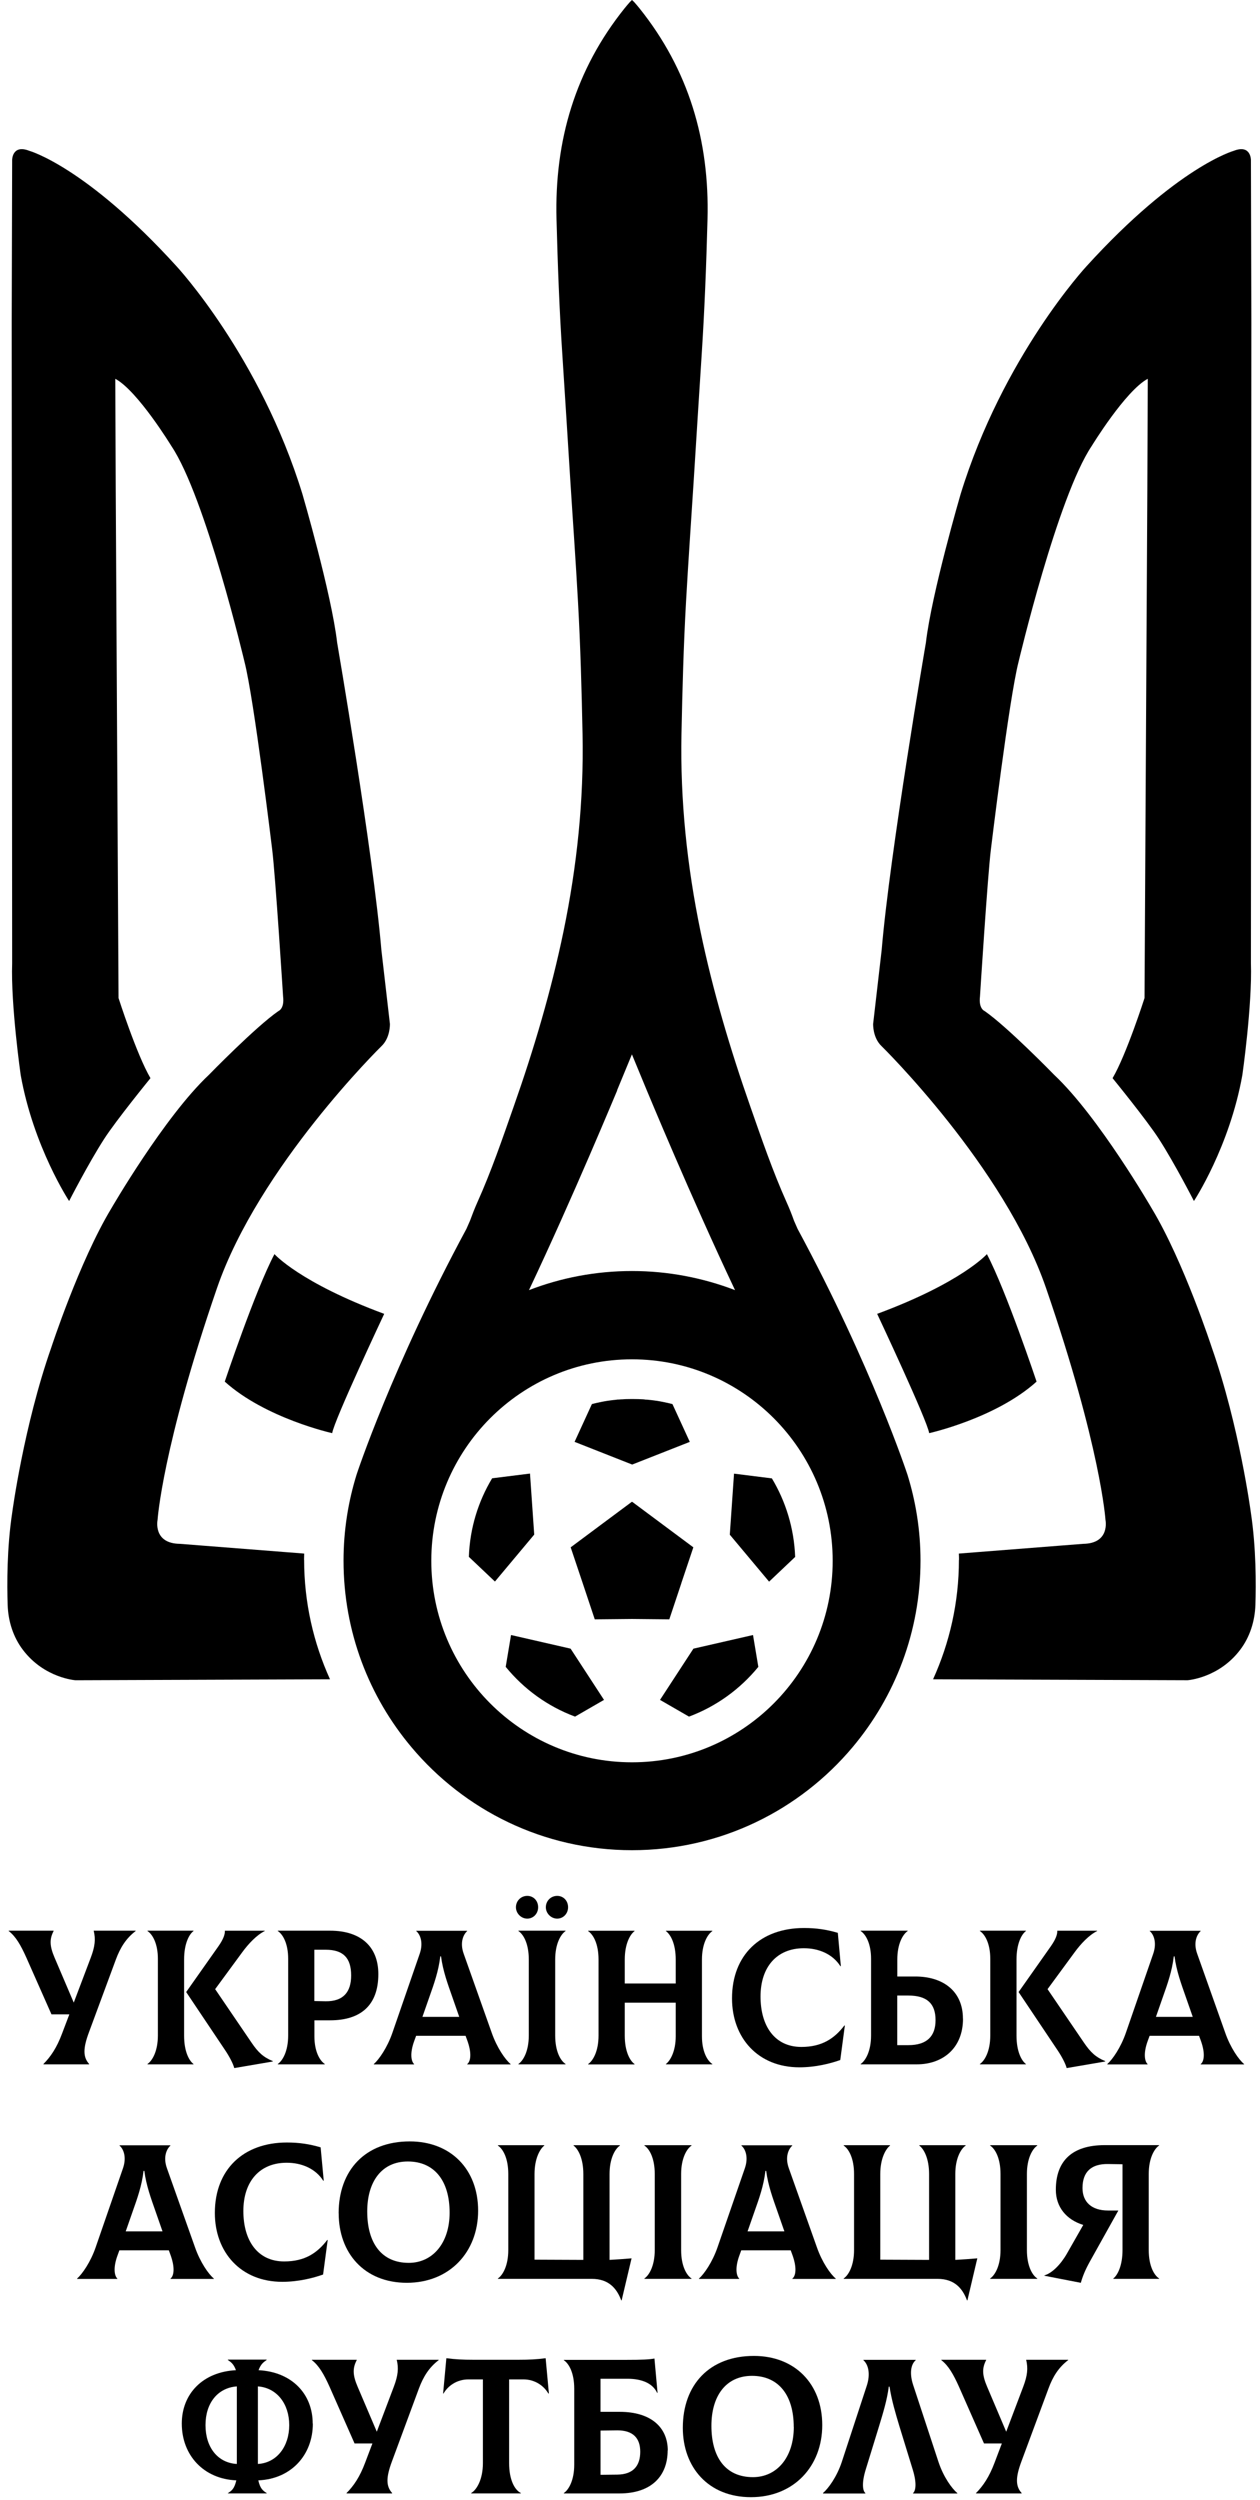 <svg width="62" height="123" viewBox="0 0 62 123" fill="none" xmlns="http://www.w3.org/2000/svg">
<path d="M6.674 94.996V95.014C6.204 95.373 5.919 95.827 5.701 96.416L4.374 100.003C4.082 100.789 4.082 101.214 4.385 101.554V101.572H2.139V101.554C2.489 101.203 2.792 100.76 3.054 100.057L3.412 99.113H2.533L1.297 96.321C1.024 95.713 0.779 95.282 0.429 95.014V94.996H2.638V95.014C2.43 95.413 2.441 95.75 2.685 96.321L3.629 98.535L4.467 96.321C4.675 95.772 4.712 95.413 4.61 94.996H6.673H6.674Z" fill="black"/>
<path d="M9.522 101.554V101.572H7.258V101.554C7.495 101.393 7.769 100.928 7.769 100.152V96.379C7.769 95.629 7.506 95.175 7.258 95.014V94.995H9.522V95.014C9.303 95.175 9.059 95.639 9.059 96.415V100.163C9.059 100.939 9.303 101.393 9.522 101.557M13.422 101.415V101.433L11.527 101.756C11.473 101.54 11.283 101.177 11.064 100.855L9.161 98.015L10.754 95.754C10.991 95.413 11.075 95.175 11.065 94.997H13.026V95.015C12.632 95.205 12.217 95.648 11.914 96.065L10.587 97.873L12.377 100.504C12.698 100.98 12.961 101.225 13.424 101.412" fill="black"/>
<path d="M18.617 97.133C18.617 98.678 17.738 99.406 16.244 99.406H15.471V100.193C15.471 100.939 15.733 101.393 15.981 101.554V101.572H13.67V101.554C13.907 101.393 14.18 100.928 14.18 100.152V96.376C14.18 95.629 13.918 95.171 13.67 95.014V94.996H16.244C17.742 94.996 18.617 95.772 18.617 97.133ZM17.279 97.199C17.279 96.328 16.882 95.933 16.025 95.933H15.467V98.458L16.025 98.469C16.893 98.479 17.279 98.015 17.279 97.199Z" fill="black"/>
<path d="M25.124 101.558V101.576H22.992V101.558C23.152 101.433 23.229 101.046 22.992 100.394L22.908 100.167H20.477L20.393 100.394C20.149 101.046 20.24 101.433 20.375 101.558V101.576H18.395V101.558C18.65 101.331 19.055 100.753 19.307 100.025L20.655 96.124C20.845 95.564 20.666 95.168 20.484 95.018V95H22.985V95.018C22.806 95.18 22.617 95.567 22.814 96.124L24.198 100.025C24.453 100.753 24.859 101.338 25.124 101.558ZM21.136 98.235L20.786 99.237H22.598L22.248 98.235C22.033 97.62 21.796 96.983 21.701 96.258H21.665C21.581 96.987 21.354 97.62 21.136 98.235Z" fill="black"/>
<path d="M25.387 93.843C25.387 93.532 25.631 93.283 25.944 93.283C26.258 93.283 26.48 93.529 26.48 93.843C26.48 94.157 26.244 94.403 25.944 94.403C25.645 94.403 25.387 94.146 25.387 93.843ZM25.51 101.554C25.747 101.393 26.02 100.928 26.02 100.152V96.416C26.02 95.629 25.758 95.179 25.51 95.014V94.996H27.829V95.014C27.592 95.175 27.319 95.64 27.319 96.416V100.152C27.319 100.939 27.581 101.393 27.829 101.554V101.572H25.51V101.554ZM26.859 93.843C26.859 93.532 27.103 93.283 27.417 93.283C27.73 93.283 27.953 93.529 27.953 93.843C27.953 94.157 27.716 94.403 27.417 94.403C27.118 94.403 26.859 94.146 26.859 93.843Z" fill="black"/>
<path d="M34.54 96.416V100.193C34.54 100.939 34.802 101.397 35.05 101.554V101.572H32.769V101.554C32.984 101.393 33.25 100.928 33.25 100.193V98.539H30.742V100.156C30.742 100.943 30.997 101.397 31.223 101.558V101.576H28.941V101.558C29.178 101.397 29.452 100.932 29.452 100.156V96.419C29.452 95.633 29.189 95.183 28.941 95.018V94.999H31.223V95.018C31.005 95.179 30.742 95.643 30.742 96.419V97.594H33.25V96.419C33.25 95.633 32.995 95.183 32.769 95.018V94.999H35.05V95.018C34.814 95.179 34.54 95.643 34.54 96.419" fill="black"/>
<path d="M36.02 98.326C36.02 96.196 37.416 94.864 39.563 94.864C40.168 94.864 40.679 94.941 41.226 95.102L41.375 96.741L41.357 96.749C40.971 96.141 40.282 95.859 39.556 95.859C38.226 95.859 37.423 96.778 37.423 98.235C37.423 99.692 38.123 100.716 39.432 100.716C40.449 100.716 41.062 100.299 41.553 99.655L41.572 99.665L41.346 101.36C40.864 101.532 40.131 101.719 39.337 101.719C37.299 101.719 36.02 100.269 36.02 98.33" fill="black"/>
<path d="M47.386 99.322C47.386 100.808 46.358 101.572 45.122 101.572H42.352V101.554C42.588 101.393 42.862 100.928 42.862 100.152V96.379C42.862 95.629 42.6 95.175 42.352 95.014V94.995H44.663V95.014C44.426 95.175 44.153 95.639 44.153 96.415V97.25H45.039C46.413 97.25 47.382 97.978 47.382 99.322M46.035 99.398C46.035 98.575 45.608 98.187 44.697 98.187H44.15V100.628H44.697C45.608 100.628 46.035 100.193 46.035 99.398Z" fill="black"/>
<path d="M50.482 101.554V101.572H48.218V101.554C48.455 101.393 48.728 100.928 48.728 100.152V96.379C48.728 95.629 48.466 95.175 48.218 95.014V94.995H50.482V95.014C50.263 95.175 50.019 95.639 50.019 96.415V100.163C50.019 100.939 50.263 101.393 50.482 101.557M54.382 101.415V101.433L52.487 101.756C52.432 101.54 52.242 101.177 52.023 100.855L50.121 98.015L51.714 95.754C51.951 95.413 52.035 95.175 52.024 94.997H53.985V95.015C53.591 95.205 53.176 95.648 52.873 96.065L51.546 97.873L53.336 100.504C53.66 100.98 53.922 101.225 54.382 101.412" fill="black"/>
<path d="M61.217 101.558V101.576H59.084V101.558C59.244 101.433 59.321 101.046 59.084 100.394L59 100.167H56.569L56.485 100.394C56.241 101.046 56.332 101.433 56.467 101.558V101.576H54.487V101.558C54.743 101.331 55.147 100.753 55.399 100.025L56.748 96.124C56.938 95.564 56.759 95.168 56.577 95.018V95H59.078V95.018C58.899 95.18 58.71 95.567 58.907 96.124L60.291 100.025C60.546 100.753 60.952 101.338 61.217 101.558H61.217ZM57.229 98.235L56.879 99.237H58.691L58.341 98.235C58.126 97.62 57.889 96.983 57.794 96.258H57.758C57.674 96.987 57.447 97.62 57.229 98.235Z" fill="black"/>
<path d="M10.523 112.113V112.131H8.39V112.113C8.551 111.988 8.627 111.6 8.39 110.949L8.307 110.722H5.875L5.792 110.949C5.548 111.6 5.639 111.988 5.774 112.113V112.131H3.794V112.113C4.049 111.885 4.454 111.308 4.706 110.579L6.054 106.678C6.244 106.118 6.065 105.723 5.883 105.573V105.555H8.384V105.573C8.205 105.734 8.016 106.122 8.212 106.678L9.597 110.579C9.852 111.308 10.258 111.893 10.523 112.113ZM6.536 108.789L6.186 109.792H7.997L7.647 108.789C7.432 108.174 7.196 107.538 7.101 106.813H7.064C6.981 107.541 6.754 108.174 6.536 108.789Z" fill="black"/>
<path d="M10.572 108.884C10.572 106.754 11.968 105.418 14.118 105.418C14.723 105.418 15.23 105.495 15.777 105.656L15.93 107.296L15.909 107.303C15.522 106.695 14.833 106.414 14.108 106.414C12.777 106.414 11.975 107.332 11.975 108.789C11.975 110.246 12.675 111.27 13.984 111.27C15.005 111.27 15.613 110.853 16.106 110.209L16.124 110.22L15.898 111.914C15.416 112.086 14.684 112.273 13.889 112.273C11.855 112.273 10.572 110.823 10.572 108.884Z" fill="black"/>
<path d="M16.663 108.902C16.663 106.772 17.983 105.364 20.163 105.364C22.179 105.364 23.527 106.736 23.527 108.771C23.527 110.806 22.124 112.321 20.02 112.321C17.917 112.321 16.666 110.846 16.666 108.906M22.124 108.87C22.124 107.271 21.351 106.352 20.068 106.352C18.785 106.352 18.07 107.337 18.07 108.811C18.07 110.363 18.77 111.34 20.115 111.34C21.274 111.34 22.124 110.384 22.124 108.869V108.87Z" fill="black"/>
<path d="M31.077 111.117L30.588 113.188H30.57C30.344 112.581 29.94 112.127 29.119 112.127H24.5V112.109C24.738 111.948 25.011 111.483 25.011 110.708V106.971C25.011 106.188 24.749 105.733 24.5 105.569V105.551H26.783V105.569C26.575 105.73 26.302 106.195 26.302 106.971V111.183L28.704 111.194V106.971C28.704 106.188 28.442 105.733 28.223 105.569V105.551H30.504V105.569C30.267 105.73 29.994 106.195 29.994 106.971V111.194C30.369 111.175 30.727 111.146 31.077 111.117Z" fill="black"/>
<path d="M31.708 112.109C31.945 111.948 32.218 111.483 32.218 110.708V106.971C32.218 106.188 31.956 105.73 31.708 105.569V105.551H34.027V105.569C33.79 105.73 33.516 106.195 33.516 106.971V110.708C33.516 111.49 33.779 111.948 34.027 112.109V112.127H31.708V112.109Z" fill="black"/>
<path d="M41.123 112.113V112.131H38.991V112.113C39.151 111.988 39.227 111.6 38.991 110.949L38.907 110.722H36.475L36.392 110.949C36.148 111.6 36.239 111.988 36.374 112.113V112.131H34.394V112.113C34.649 111.885 35.053 111.308 35.305 110.579L36.654 106.678C36.844 106.118 36.665 105.723 36.483 105.573V105.555H38.984V105.573C38.805 105.734 38.616 106.122 38.813 106.678L40.198 110.579C40.453 111.308 40.858 111.893 41.124 112.113H41.123ZM37.135 108.789L36.785 109.792H38.597L38.247 108.789C38.032 108.174 37.795 107.538 37.7 106.813H37.664C37.58 107.541 37.353 108.174 37.135 108.789Z" fill="black"/>
<path d="M48.09 111.117L47.602 113.188H47.584C47.358 112.581 46.953 112.127 46.133 112.127H41.514V112.109C41.751 111.948 42.025 111.483 42.025 110.708V106.971C42.025 106.188 41.762 105.733 41.514 105.569V105.551H43.796V105.569C43.588 105.73 43.315 106.195 43.315 106.971V111.183L45.717 111.194V106.971C45.717 106.188 45.455 105.733 45.236 105.569V105.551H47.517V105.569C47.281 105.73 47.007 106.195 47.007 106.971V111.194C47.382 111.175 47.74 111.146 48.089 111.117H48.09Z" fill="black"/>
<path d="M48.721 112.109C48.959 111.948 49.232 111.483 49.232 110.708V106.971C49.232 106.188 48.969 105.73 48.721 105.569V105.551H51.04V105.569C50.803 105.73 50.53 106.195 50.53 106.971V110.708C50.53 111.49 50.792 111.948 51.04 112.109V112.127H48.721V112.109Z" fill="black"/>
<path d="M56.525 106.971V110.707C56.525 111.494 56.788 111.948 57.036 112.109V112.127H54.783V112.109C54.99 111.948 55.235 111.483 55.235 110.707V106.488L54.52 106.477C53.718 106.466 53.266 106.843 53.266 107.659C53.266 108.347 53.718 108.764 54.52 108.764H55.03L53.635 111.264C53.397 111.692 53.277 111.992 53.183 112.322L51.393 111.974V111.955C51.761 111.85 52.184 111.432 52.494 110.894L53.303 109.474C52.471 109.218 51.954 108.592 51.954 107.743C51.954 106.316 52.763 105.547 54.359 105.547H57.035V105.565C56.798 105.726 56.525 106.191 56.525 106.967" fill="black"/>
<path d="M21.585 116.108V116.127C21.114 116.485 20.83 116.939 20.611 117.528L19.284 121.115C18.992 121.902 18.992 122.327 19.295 122.666V122.685H17.053V122.666C17.403 122.315 17.706 121.872 17.968 121.17L18.325 120.226H17.447L16.215 117.433C15.942 116.826 15.694 116.394 15.347 116.127V116.108H17.553V116.127C17.345 116.526 17.352 116.862 17.597 117.433L18.541 119.648L19.379 117.433C19.586 116.884 19.623 116.526 19.521 116.108H21.584H21.585Z" fill="black"/>
<path d="M27.002 117.762L26.984 117.773C26.769 117.393 26.325 117.074 25.76 117.074H25.052V121.191C25.052 122.004 25.315 122.505 25.628 122.666V122.684H23.186V122.666C23.459 122.505 23.762 121.996 23.762 121.191V117.074H23.047C22.482 117.074 22.037 117.392 21.822 117.773L21.804 117.762L21.964 116.031C22.398 116.09 22.796 116.108 23.258 116.108H25.555C26.018 116.108 26.412 116.09 26.849 116.031L27.009 117.762H27.002H27.002Z" fill="black"/>
<path d="M32.853 120.566C32.853 121.836 32.044 122.685 30.487 122.685H27.745V122.667C27.982 122.506 28.256 122.045 28.256 121.269V117.533C28.256 116.749 27.993 116.296 27.745 116.131V116.113H30.837C31.591 116.113 31.949 116.095 32.203 116.047L32.356 117.731L32.338 117.741C32.123 117.277 31.605 117.042 30.869 117.042H29.549V118.67H30.494C32.046 118.67 32.859 119.447 32.859 120.573M31.504 120.632C31.504 119.97 31.154 119.581 30.381 119.581L29.55 119.592V121.769L30.381 121.759C31.154 121.748 31.504 121.331 31.504 120.631V120.632Z" fill="black"/>
<path d="M33.599 119.458C33.599 117.328 34.919 115.919 37.095 115.919C39.111 115.919 40.46 117.291 40.46 119.323C40.46 121.354 39.057 122.869 36.953 122.869C34.849 122.869 33.599 121.394 33.599 119.454M39.057 119.417C39.057 117.818 38.284 116.899 37.004 116.899C35.724 116.899 35.006 117.884 35.006 119.358C35.006 120.91 35.703 121.884 37.051 121.884C38.211 121.884 39.06 120.928 39.06 119.413" fill="black"/>
<path d="M40.496 122.667C40.758 122.44 41.174 121.88 41.422 121.134L42.647 117.397C42.837 116.83 42.741 116.358 42.487 116.131V116.112H45.057V116.131C44.813 116.34 44.747 116.793 44.937 117.361L46.18 121.137C46.428 121.884 46.84 122.444 47.106 122.67V122.689H44.929V122.67C45.061 122.546 45.119 122.18 44.911 121.507L44.259 119.388C44.062 118.733 43.872 118.093 43.77 117.43H43.734C43.65 118.092 43.449 118.737 43.252 119.388L42.6 121.507C42.392 122.18 42.45 122.557 42.582 122.67V122.689H40.5V122.67L40.497 122.667H40.496Z" fill="black"/>
<path d="M52.559 116.108V116.127C52.089 116.485 51.805 116.939 51.59 117.528L50.259 121.115C49.967 121.902 49.967 122.327 50.27 122.666V122.685H48.028V122.666C48.375 122.315 48.677 121.872 48.94 121.17L49.297 120.226H48.419L47.187 117.433C46.914 116.826 46.669 116.394 46.319 116.127V116.108H48.524V116.127C48.317 116.526 48.328 116.862 48.572 117.433L49.512 119.648L50.35 117.433C50.558 116.884 50.594 116.526 50.493 116.108H52.559Z" fill="black"/>
<path d="M15.387 119.248C15.387 117.788 14.359 116.705 12.723 116.621C12.836 116.313 12.967 116.229 13.12 116.119V116.101H11.213V116.119C11.369 116.229 11.497 116.313 11.61 116.621C9.973 116.705 8.945 117.788 8.945 119.248C8.945 120.811 10.028 121.978 11.628 122.041C11.533 122.461 11.395 122.553 11.216 122.67V122.684H13.123V122.67C12.944 122.552 12.802 122.457 12.711 122.041C14.308 121.978 15.394 120.811 15.394 119.248M11.654 121.235C10.717 121.181 10.112 120.423 10.112 119.325C10.112 118.227 10.721 117.488 11.654 117.418V121.235ZM12.69 121.235V117.418C13.626 117.488 14.232 118.278 14.232 119.325C14.232 120.372 13.623 121.181 12.69 121.235Z" fill="black"/>
<path d="M25.146 80.448L24.884 82.015C25.776 83.109 26.95 83.962 28.296 84.463L29.721 83.64L28.077 81.119L25.15 80.449H25.147L25.146 80.448Z" fill="black"/>
<path d="M26.079 72.504L24.216 72.737C23.531 73.876 23.119 75.193 23.071 76.602L24.354 77.817L26.287 75.507L26.079 72.499V72.504Z" fill="black"/>
<path d="M31.098 72.065L31.146 72.046L33.942 70.945L33.089 69.086L33.016 69.067L32.972 69.057L32.943 69.049L32.849 69.027L32.743 69.005L32.714 68.998L32.663 68.987H32.655L32.626 68.98L32.532 68.962L32.492 68.954C32.445 68.947 32.394 68.936 32.346 68.928L32.237 68.914L32.186 68.906C32.139 68.899 32.087 68.895 32.04 68.888L31.968 68.881C31.92 68.877 31.877 68.87 31.829 68.866H31.774C31.716 68.855 31.657 68.851 31.599 68.848H31.581C31.523 68.848 31.461 68.84 31.402 68.84H31.381C31.315 68.84 31.249 68.837 31.184 68.837H31.031C30.965 68.837 30.899 68.837 30.834 68.84H30.812C30.755 68.84 30.692 68.848 30.634 68.851H30.616C30.557 68.851 30.499 68.858 30.44 68.862H30.386C30.338 68.869 30.295 68.877 30.247 68.88L30.174 68.887C30.127 68.895 30.076 68.898 30.028 68.906L29.977 68.913L29.868 68.928C29.817 68.935 29.769 68.943 29.722 68.953L29.682 68.961L29.588 68.979L29.559 68.987H29.552L29.5 68.997L29.471 69.005L29.366 69.026L29.271 69.049L29.242 69.056L29.198 69.067L29.125 69.085L28.273 70.944L31.069 72.046L31.116 72.064H31.101L31.098 72.065Z" fill="black"/>
<path d="M44.645 72.537C44.645 72.537 42.906 67.245 39.246 60.464C39.246 60.464 39.181 60.317 39.071 60.065C38.965 59.764 38.845 59.464 38.706 59.154C38.022 57.628 37.478 56.036 36.924 54.455C35.932 51.625 35.076 48.753 34.467 45.814C33.807 42.612 33.468 39.385 33.533 36.113C33.577 33.95 33.635 31.787 33.756 29.628C33.869 27.612 34.011 25.596 34.139 23.579C34.266 21.563 34.391 19.546 34.522 17.529C34.668 15.286 34.755 13.039 34.814 10.792C34.916 6.909 33.888 3.432 31.464 0.406C31.384 0.307 31.3 0.208 31.216 0.113C31.19 0.084 31.099 0 31.099 0C31.099 0 31.005 0.084 30.983 0.113C30.899 0.208 30.815 0.307 30.735 0.406C28.311 3.429 27.282 6.909 27.384 10.792C27.443 13.039 27.526 15.286 27.676 17.529C27.808 19.546 27.932 21.562 28.059 23.579C28.186 25.596 28.332 27.608 28.442 29.628C28.562 31.787 28.621 33.95 28.665 36.113C28.73 39.385 28.391 42.616 27.731 45.814C27.122 48.757 26.27 51.626 25.274 54.455C24.72 56.036 24.177 57.628 23.491 59.154C23.353 59.464 23.237 59.764 23.127 60.065C23.017 60.317 22.951 60.464 22.951 60.464C19.291 67.249 17.552 72.537 17.552 72.537C17.133 73.88 16.904 75.307 16.904 76.789C16.904 80.288 18.161 83.49 20.247 85.968C22.85 89.067 26.743 91.036 31.099 91.036C35.456 91.036 39.349 89.067 41.952 85.968C44.037 83.486 45.295 80.284 45.295 76.789C45.295 75.307 45.065 73.88 44.646 72.537H44.645ZM30.362 53.653L31.069 51.94L31.095 51.878L31.12 51.94L31.828 53.653C31.861 53.726 33.997 58.893 36.169 63.479C34.594 62.876 32.885 62.538 31.099 62.538C29.312 62.538 27.602 62.871 26.028 63.479C28.201 58.89 30.337 53.722 30.37 53.653H30.362H30.362ZM31.098 86.711C25.645 86.711 21.223 82.271 21.223 76.797C21.223 71.322 25.645 66.883 31.098 66.883C36.551 66.883 40.973 71.322 40.973 76.797C40.973 82.271 36.551 86.711 31.098 86.711Z" fill="black"/>
<path d="M34.121 81.119L32.477 83.64L33.903 84.463C35.244 83.962 36.422 83.109 37.315 82.015L37.053 80.448L34.126 81.118H34.122L34.121 81.119Z" fill="black"/>
<path d="M36.119 72.504L35.911 75.512L37.844 77.822L39.127 76.606C39.075 75.198 38.663 73.876 37.982 72.742L36.119 72.508V72.504V72.504Z" fill="black"/>
<path d="M33.523 77.905L34.117 76.134L32.622 75.021L31.128 73.909L31.099 73.891L31.07 73.909L29.575 75.021L28.081 76.134L28.675 77.905L29.266 79.677L31.1 79.658L32.934 79.677L33.525 77.905H33.523Z" fill="black"/>
<path d="M14.961 76.749C14.961 76.646 14.964 76.544 14.968 76.441L8.854 75.962C7.513 75.947 7.753 74.787 7.753 74.787C7.753 74.787 7.983 71.212 10.677 63.38C12.737 57.393 18.766 51.479 18.766 51.479C19.215 51.058 19.186 50.377 19.186 50.377L18.766 46.739C18.365 41.971 16.59 31.622 16.59 31.622C16.309 29.202 14.884 24.32 14.884 24.32C12.802 17.535 8.686 13.1 8.686 13.1C4.225 8.193 1.44 7.42 1.44 7.42C0.598 7.091 0.598 7.867 0.598 7.867L0.576 15.87L0.598 47.395C0.528 49.459 1.017 52.888 1.017 52.888C1.648 56.434 3.401 59.095 3.401 59.095C3.401 59.095 4.335 57.269 5.118 56.05C5.712 55.124 7.404 53.049 7.404 53.049C6.726 51.9 5.833 49.108 5.833 49.108L5.695 24.109L5.673 18.638C6.77 19.224 8.433 21.946 8.433 21.946C10.117 24.457 12.035 32.581 12.035 32.581C12.502 34.411 13.391 41.782 13.391 41.782C13.555 43.096 13.93 49.035 13.93 49.035C14.003 49.639 13.7 49.748 13.7 49.748C12.578 50.524 10.281 52.884 10.281 52.884C8.083 54.948 5.465 59.479 5.465 59.479C3.898 62.085 2.52 66.312 2.52 66.312C1.168 70.169 0.603 74.41 0.603 74.41C0.336 76.167 0.344 77.975 0.377 78.967C0.402 79.764 0.646 80.548 1.131 81.184C2.184 82.571 3.716 82.674 3.716 82.674L16.238 82.626C15.425 80.834 14.965 78.846 14.965 76.749H14.962H14.961Z" fill="black"/>
<path d="M47.19 76.749C47.19 76.646 47.187 76.544 47.182 76.441L53.295 75.962C54.637 75.947 54.397 74.787 54.397 74.787C54.397 74.787 54.167 71.212 51.473 63.38C49.414 57.393 43.384 51.479 43.384 51.479C42.935 51.058 42.964 50.377 42.964 50.377L43.384 46.739C43.785 41.971 45.56 31.622 45.56 31.622C45.841 29.202 47.266 24.32 47.266 24.32C49.348 17.535 53.463 13.1 53.463 13.1C57.929 8.192 60.711 7.42 60.711 7.42C61.553 7.091 61.553 7.866 61.553 7.866L61.575 15.87L61.553 47.394C61.622 49.458 61.133 52.888 61.133 52.888C60.503 56.434 58.749 59.094 58.749 59.094C58.749 59.094 57.816 57.268 57.032 56.049C56.438 55.123 54.746 53.049 54.746 53.049C55.424 51.9 56.318 49.107 56.318 49.107L56.456 24.108L56.478 18.637C55.381 19.223 53.718 21.946 53.718 21.946C52.034 24.456 50.116 32.58 50.116 32.58C49.65 34.41 48.76 41.781 48.76 41.781C48.596 43.095 48.221 49.034 48.221 49.034C48.148 49.638 48.45 49.747 48.45 49.747C49.573 50.523 51.869 52.883 51.869 52.883C54.068 54.947 56.685 59.479 56.685 59.479C58.253 62.084 59.63 66.311 59.63 66.311C60.983 70.168 61.548 74.41 61.548 74.41C61.814 76.166 61.807 77.974 61.774 78.966C61.748 79.763 61.504 80.547 61.019 81.183C59.966 82.57 58.435 82.673 58.435 82.673L45.913 82.626C46.726 80.833 47.185 78.845 47.185 76.748H47.189L47.19 76.749Z" fill="black"/>
<path d="M13.506 61.708C13.506 61.708 14.752 63.109 18.905 64.646C18.905 64.646 16.429 69.909 16.346 70.516C16.346 70.516 13.065 69.788 11.06 67.98C11.06 67.98 12.555 63.508 13.502 61.712L13.506 61.708V61.708Z" fill="black"/>
<path d="M48.561 61.708C48.561 61.708 47.314 63.109 43.162 64.646C43.162 64.646 45.637 69.909 45.721 70.516C45.721 70.516 49.002 69.788 51.006 67.98C51.006 67.98 49.511 63.508 48.564 61.712L48.561 61.708V61.708Z" fill="black"/>
</svg>
